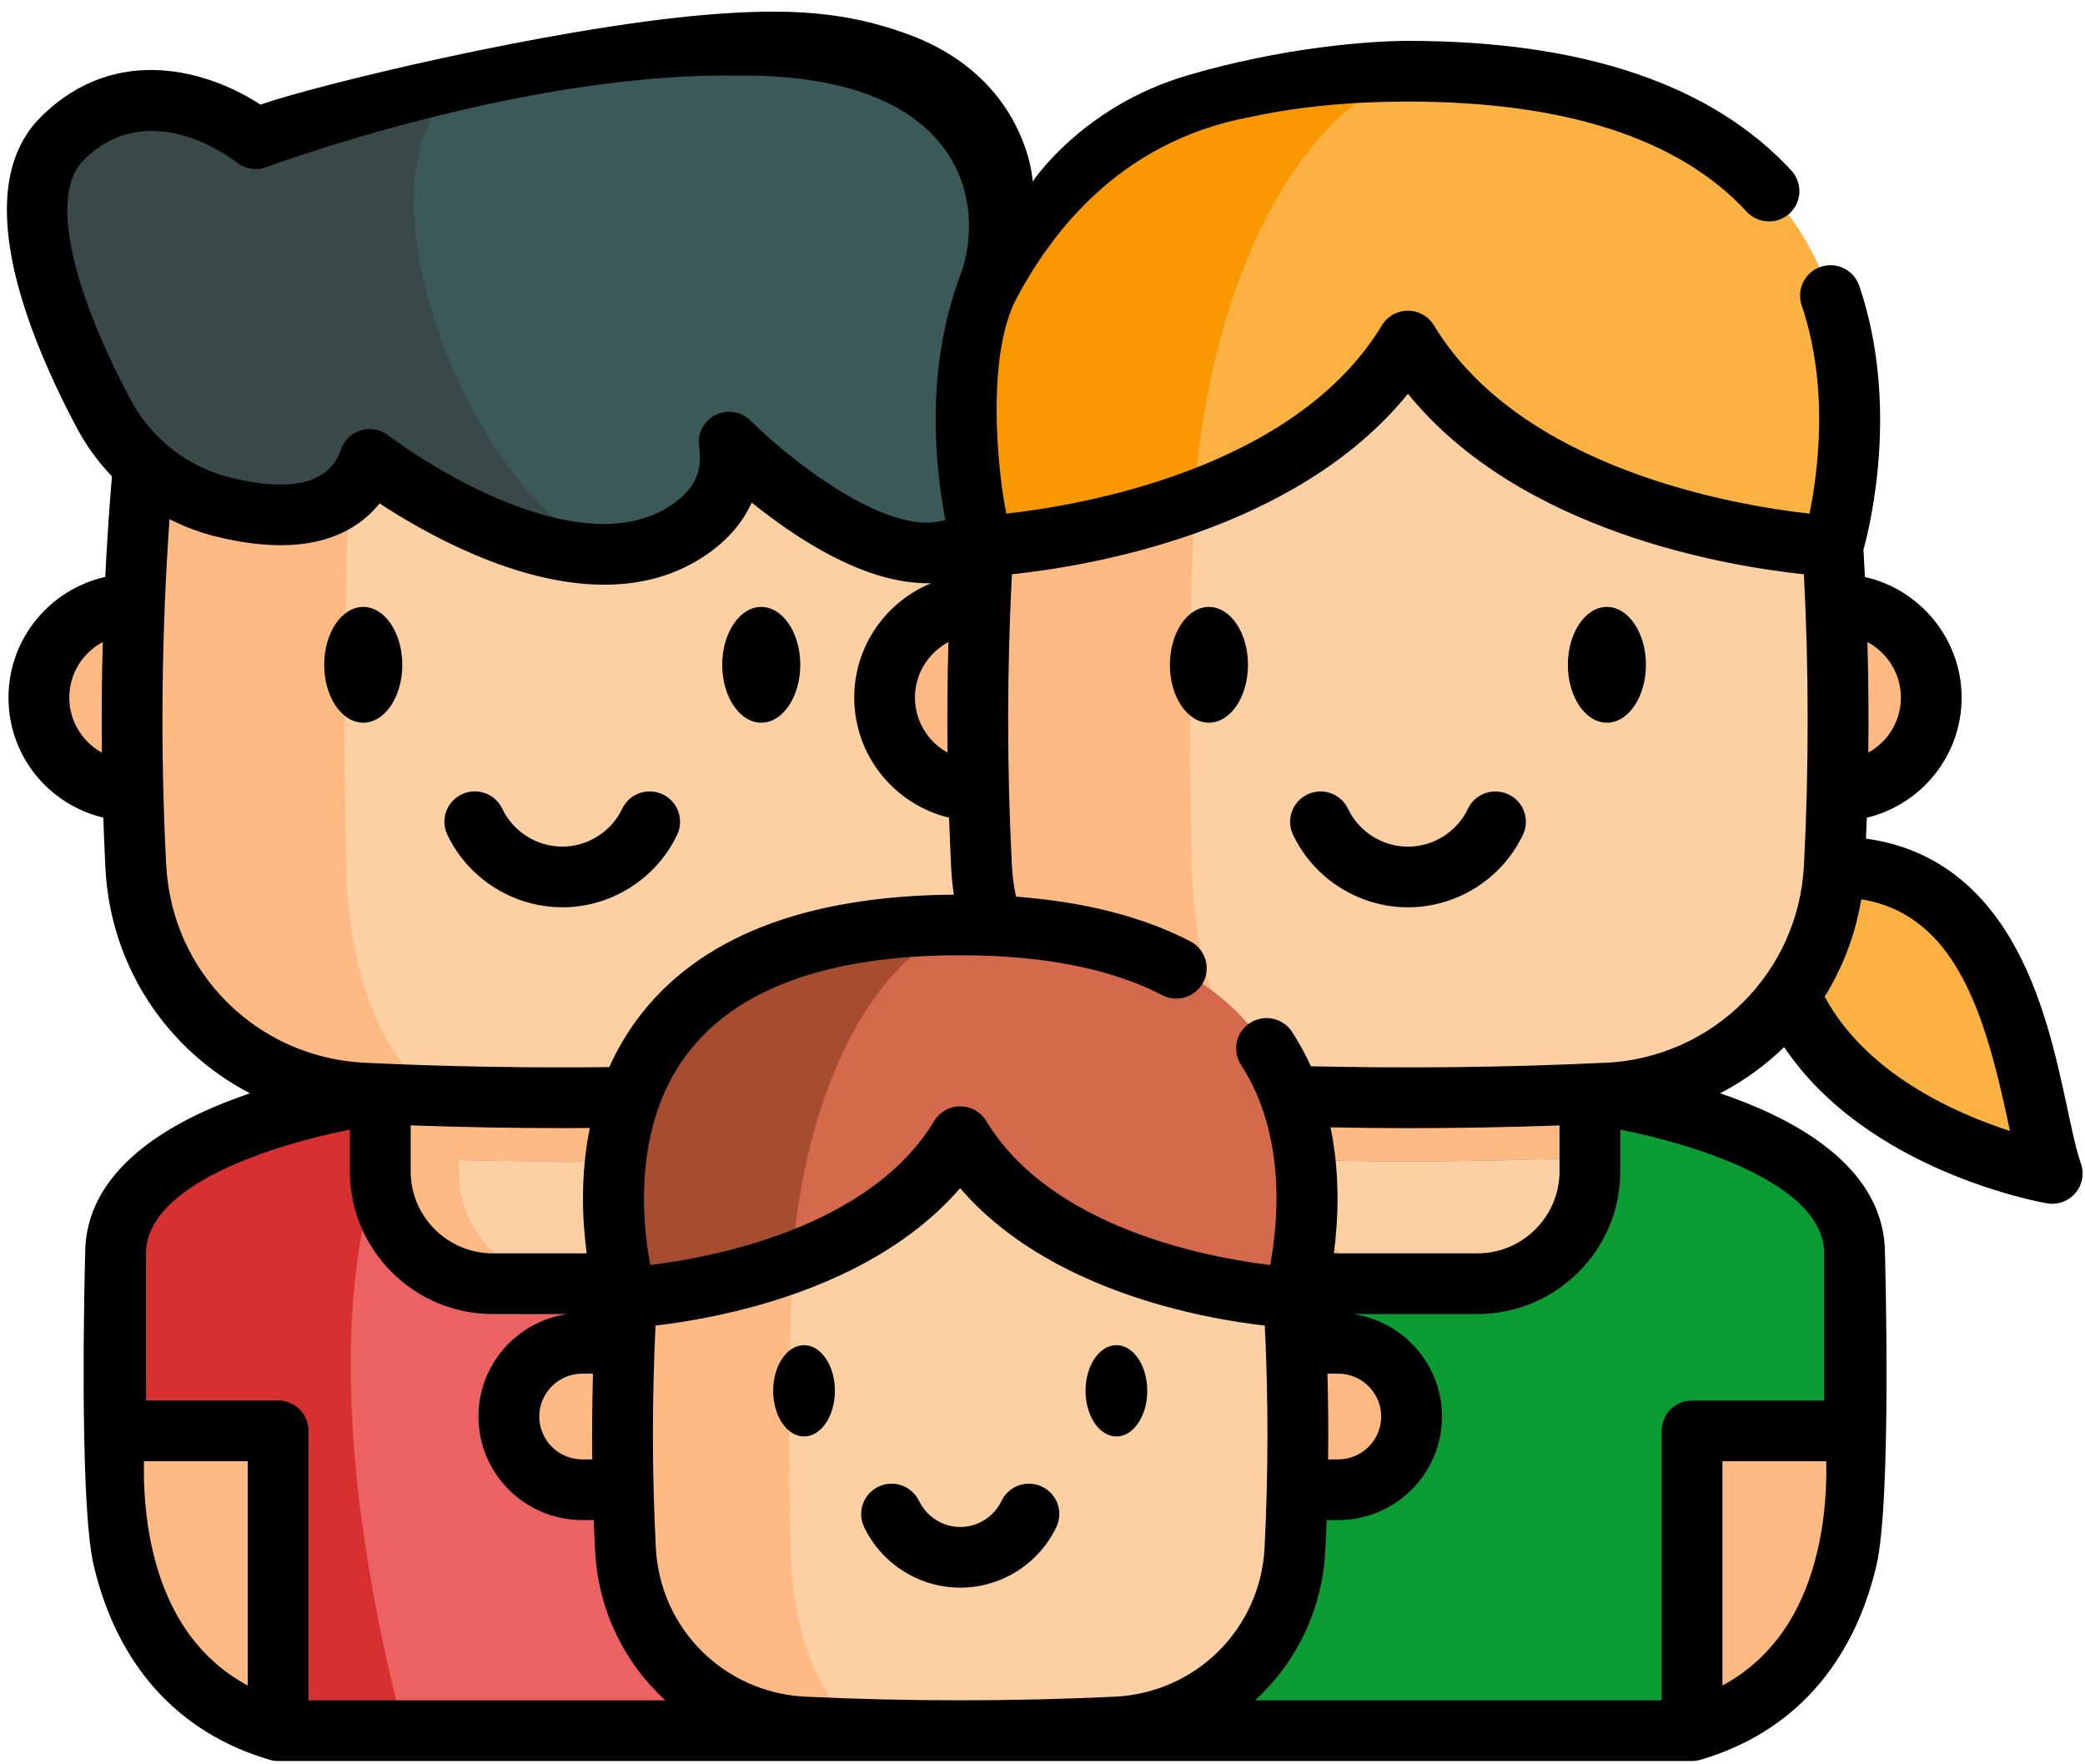 <svg width="65" height="55" viewBox="0 0 65 55" fill="none" xmlns="http://www.w3.org/2000/svg">
<path d="M3.603 44.605C3.603 44.605 2.565 52.15 8.67 53.951H26.385C32.49 52.15 31.452 44.605 31.452 44.605L17.789 40.017L3.603 44.605Z" fill="#FFB983"/>
<path d="M19.692 40.017H15.364C13.426 40.017 11.855 38.45 11.855 36.516V31.274H23.201V36.516C23.201 38.45 21.63 40.017 19.693 40.017H19.692Z" fill="#FCD0A3"/>
<path d="M30.911 24.653H30.93C32.539 24.653 33.844 23.35 33.844 21.746C33.844 20.142 32.539 18.838 30.93 18.838C30.909 18.838 30.889 18.838 30.867 18.838H4.188C4.167 18.838 4.147 18.838 4.125 18.838C2.516 18.838 1.212 20.141 1.212 21.746C1.212 23.351 2.516 24.653 4.125 24.653H4.144" fill="#FFB983"/>
<path d="M23.201 34.099C23.201 34.099 31.452 35.134 31.452 39.08V44.605H26.385V53.951H8.67V44.605H3.603V39.08C3.603 35.134 11.855 34.099 11.855 34.099" fill="#EC6161"/>
<path d="M12.588 53.951H8.671V44.605H3.603V39.08C3.603 35.135 11.855 34.1 11.855 34.1H13.755L13.846 34.17C11.855 34.17 9.13 40.646 12.588 53.952V53.951Z" fill="#D63030"/>
<path d="M23.2 36.082V36.516C23.2 38.451 21.63 40.017 19.692 40.017H17.789C15.852 40.017 14.281 38.45 14.281 36.516V36.164C17.253 36.239 20.227 36.211 23.2 36.082Z" fill="#FCD0A3"/>
<path d="M23.2 31.274V36.084C20.227 36.211 17.253 36.239 14.281 36.164V36.516C14.281 38.451 15.853 40.017 17.789 40.017H15.364C13.426 40.017 11.855 38.45 11.855 36.516V31.274H23.2Z" fill="#FFB983"/>
<path d="M30.241 11.246C21.766 10.426 13.29 10.426 4.815 11.246C4.158 16.504 3.963 21.762 4.234 27.02C4.431 30.848 7.5 33.894 11.337 34.075C15.465 34.269 19.592 34.269 23.72 34.075C27.557 33.894 30.626 30.848 30.823 27.02C31.093 21.762 30.9 16.504 30.241 11.246Z" fill="#FCD0A3"/>
<path d="M4.815 11.245C9.052 10.835 13.291 10.63 17.529 10.63C15.383 10.63 13.238 10.837 11.092 11.251C10.758 16.56 10.661 21.868 10.797 27.176C10.887 30.67 12.166 33.519 13.846 34.168C13.011 34.145 12.172 34.114 11.337 34.075C7.501 33.894 4.431 30.848 4.234 27.02C3.965 21.762 4.158 16.504 4.815 11.245Z" fill="#FFB983"/>
<path d="M30.796 16.482C28.09 19.183 22.733 13.782 22.733 13.782C22.884 14.759 22.609 15.713 21.547 16.47C20.795 17.006 19.943 17.241 19.062 17.277C15.531 17.418 11.528 14.319 11.528 14.319C10.815 16.277 8.711 16.238 6.968 15.807C5.362 15.413 4.008 14.353 3.234 12.896C1.902 10.392 0.098 6.156 1.937 4.322C4.631 1.635 7.971 4.322 7.971 4.322C7.971 4.322 11.216 3.108 15.356 2.247C15.358 2.247 15.36 2.245 15.361 2.245C20.317 1.216 26.553 0.692 30.057 3.355C33.673 6.106 33.502 13.782 30.795 16.482H30.796Z" fill="#3C5959"/>
<path d="M19.061 17.278C15.529 17.419 11.527 14.321 11.527 14.321C10.814 16.278 8.709 16.239 6.966 15.809C5.361 15.414 4.006 14.355 3.233 12.897C1.902 10.392 0.098 6.156 1.937 4.322C4.631 1.635 7.971 4.322 7.971 4.322C7.971 4.322 11.216 3.108 15.356 2.247C10.002 3.649 14.392 15.604 19.061 17.278Z" fill="#394949"/>
<path d="M57.187 27.021C62.99 27.021 63.154 34.28 63.978 36.582C63.978 36.582 57.741 35.502 55.793 30.986" fill="#FCB143"/>
<path d="M29.967 44.605C29.967 44.605 28.93 52.15 35.034 53.951H52.749C58.854 52.15 57.816 44.605 57.816 44.605L44.153 40.017L29.967 44.605Z" fill="#FFB983"/>
<path d="M46.056 40.017H41.728C39.79 40.017 38.219 38.45 38.219 36.516V31.274H49.566V36.516C49.566 38.45 47.995 40.017 46.057 40.017H46.056Z" fill="#FCD0A3"/>
<path d="M57.276 24.653H57.294C58.903 24.653 60.208 23.35 60.208 21.746C60.208 20.142 58.903 18.838 57.294 18.838C57.273 18.838 57.253 18.838 57.231 18.838H30.552C30.531 18.838 30.511 18.838 30.489 18.838C28.88 18.838 27.576 20.141 27.576 21.746C27.576 23.351 28.88 24.653 30.489 24.653H30.508" fill="#FFB983"/>
<path d="M57.816 39.079V44.604H52.749V53.95H35.036V44.604H29.968V39.079C29.968 35.134 38.221 34.099 38.221 34.099H49.567C49.567 34.099 57.819 35.134 57.819 39.079H57.816Z" fill="#0B9D34"/>
<path d="M38.953 53.951H35.036V44.605H29.968V39.08C29.968 35.135 38.221 34.1 38.221 34.1H40.12L40.211 34.17C38.221 34.17 35.496 40.646 38.954 53.952L38.953 53.951Z" fill="#046B74"/>
<path d="M49.564 36.082V36.516C49.564 38.451 47.995 40.017 46.056 40.017H44.154C42.216 40.017 40.645 38.451 40.645 36.516V36.164C43.618 36.239 46.592 36.211 49.564 36.082Z" fill="#FCD0A3"/>
<path d="M49.564 31.274V36.084H49.563C46.59 36.211 43.616 36.239 40.644 36.164V36.516C40.644 38.451 42.216 40.017 44.152 40.017H41.727C39.789 40.017 38.218 38.45 38.218 36.516V31.274H49.563H49.564Z" fill="#FFB983"/>
<path d="M56.606 11.246C48.13 10.426 39.654 10.426 31.179 11.246C30.522 16.504 30.328 21.762 30.598 27.02C30.795 30.848 33.864 33.894 37.701 34.075C41.829 34.269 45.956 34.269 50.084 34.075C53.921 33.894 56.99 30.848 57.187 27.02C57.458 21.762 57.264 16.504 56.606 11.246Z" fill="#FCD0A3"/>
<path d="M31.179 11.246C35.416 10.836 39.655 10.632 43.893 10.632C41.747 10.632 39.602 10.839 37.456 11.252C37.122 16.562 37.025 21.87 37.161 27.178C37.251 30.671 38.53 33.52 40.21 34.169C39.375 34.147 38.537 34.115 37.701 34.076C33.865 33.896 30.795 30.849 30.598 27.021C30.329 21.762 30.522 16.505 31.179 11.246Z" fill="#FFB983"/>
<path d="M57.143 17.026C57.143 17.026 47.488 16.578 43.893 10.632C42.368 13.159 39.746 14.691 37.236 15.62C33.837 16.878 30.643 17.026 30.643 17.026C30.643 17.026 26.081 2.22 43.893 2.22C61.706 2.22 57.143 17.026 57.143 17.026Z" fill="#FCB143"/>
<path d="M43.893 2.22C39.217 4.277 37.456 11.251 37.236 15.618C33.837 16.877 30.643 17.024 30.643 17.024C30.643 17.024 26.081 2.219 43.893 2.219V2.22Z" fill="#FA9801"/>
<path d="M41.704 46.44H41.719C42.983 46.44 44.005 45.418 44.005 44.159C44.005 42.899 42.982 41.876 41.719 41.876C41.703 41.876 41.686 41.876 41.67 41.876H18.201C18.185 41.876 18.169 41.876 18.152 41.876C16.888 41.876 15.866 42.898 15.866 44.159C15.866 45.42 16.889 46.44 18.152 46.44H18.167" fill="#FFB983"/>
<path d="M39.914 35.917C33.262 35.274 26.609 35.274 19.957 35.917C19.441 40.045 19.288 44.171 19.501 48.299C19.655 51.303 22.065 53.694 25.076 53.836C28.315 53.989 31.555 53.989 34.795 53.836C37.807 53.694 40.216 51.303 40.37 48.299C40.583 44.171 40.431 40.045 39.914 35.917Z" fill="#FCD0A3"/>
<path d="M19.957 35.917C23.282 35.596 26.609 35.435 29.936 35.435C28.251 35.435 26.567 35.598 24.883 35.922C24.621 40.089 24.544 44.256 24.651 48.422C24.722 51.164 25.726 53.4 27.044 53.911C26.388 53.893 25.731 53.868 25.075 53.838C22.064 53.696 19.654 51.304 19.499 48.3C19.288 44.172 19.44 40.045 19.956 35.918L19.957 35.917Z" fill="#FFB983"/>
<path d="M40.335 40.453C40.335 40.453 32.757 40.102 29.936 35.435C28.737 37.419 26.681 38.622 24.711 39.35C22.042 40.339 19.536 40.453 19.536 40.453C19.536 40.453 15.954 28.834 29.936 28.834C43.917 28.834 40.335 40.453 40.335 40.453Z" fill="#D5694C"/>
<path d="M29.936 28.832C26.264 30.447 24.883 35.921 24.711 39.349C22.042 40.337 19.536 40.452 19.536 40.452C19.536 40.452 15.954 28.832 29.936 28.832Z" fill="#A64C31"/>
<path d="M17.528 28.284C19.051 28.284 20.457 27.396 21.11 26.023C21.335 25.551 21.132 24.986 20.66 24.763C20.187 24.538 19.621 24.74 19.397 25.212C19.056 25.928 18.323 26.391 17.528 26.391C16.733 26.391 15.998 25.928 15.658 25.21C15.433 24.739 14.868 24.537 14.396 24.761C13.923 24.986 13.721 25.549 13.946 26.021C14.599 27.395 16.005 28.282 17.528 28.282V28.284Z" fill="black"/>
<path d="M11.324 22.529C11.997 22.529 12.542 21.721 12.542 20.724C12.542 19.728 11.997 18.92 11.324 18.92C10.652 18.92 10.107 19.728 10.107 20.724C10.107 21.721 10.652 22.529 11.324 22.529Z" fill="black"/>
<path d="M23.732 22.529C24.403 22.529 24.949 21.72 24.949 20.724C24.949 19.73 24.403 18.92 23.732 18.92C23.061 18.92 22.515 19.73 22.515 20.724C22.515 21.72 23.061 22.529 23.732 22.529Z" fill="black"/>
<path d="M47.025 24.764C46.552 24.539 45.986 24.741 45.762 25.213C45.421 25.929 44.688 26.393 43.893 26.393C43.098 26.393 42.364 25.93 42.024 25.213C41.799 24.741 41.234 24.539 40.761 24.764C40.288 24.988 40.086 25.552 40.311 26.024C40.965 27.397 42.37 28.284 43.894 28.284C45.419 28.284 46.824 27.396 47.478 26.023C47.703 25.551 47.5 24.987 47.028 24.763L47.025 24.764Z" fill="black"/>
<path d="M37.688 22.529C38.361 22.529 38.906 21.721 38.906 20.724C38.906 19.728 38.361 18.92 37.688 18.92C37.016 18.92 36.471 19.728 36.471 20.724C36.471 21.721 37.016 22.529 37.688 22.529Z" fill="black"/>
<path d="M50.095 18.92C49.424 18.92 48.878 19.73 48.878 20.724C48.878 21.72 49.424 22.529 50.095 22.529C50.766 22.529 51.312 21.72 51.312 20.724C51.312 19.73 50.766 18.92 50.095 18.92Z" fill="black"/>
<path d="M59.26 21.746C59.26 22.484 58.849 23.127 58.245 23.461C58.258 22.311 58.248 21.161 58.217 20.014C58.837 20.345 59.26 20.997 59.26 21.746ZM29.567 20.014C29.536 21.162 29.526 22.312 29.539 23.461C28.935 23.126 28.524 22.484 28.524 21.746C28.524 20.997 28.947 20.345 29.567 20.014ZM37.006 2.354C33.729 3.322 32.196 5.657 32.196 5.657C32.196 5.657 32.032 2.413 28.269 1.054C26.444 0.395 24.723 0.224 21.905 0.47C17.14 0.886 9.882 2.645 8.12 3.262C6.558 2.236 3.626 1.298 1.267 3.653C-0.901 5.817 0.684 10.115 2.395 13.339C2.691 13.897 3.061 14.402 3.489 14.849C3.402 15.892 3.333 16.937 3.281 17.985C1.557 18.371 0.265 19.91 0.265 21.745C0.265 23.58 1.528 25.082 3.22 25.489C3.238 26.016 3.261 26.542 3.287 27.068C3.444 30.139 5.224 32.75 7.794 34.082C7.664 34.126 7.534 34.172 7.404 34.22C5.237 35.009 2.655 36.493 2.655 39.077C2.655 39.077 2.439 46.78 2.926 48.821C3.665 51.918 5.546 54.002 8.366 54.846C8.462 54.879 8.564 54.897 8.67 54.897H52.749C52.843 54.897 52.933 54.882 53.017 54.858C53.017 54.858 53.034 54.853 53.038 54.852C55.866 54.01 57.753 51.926 58.494 48.821C58.983 46.77 58.764 39.079 58.764 39.079C58.764 36.493 56.182 35.01 54.016 34.22C53.886 34.172 53.754 34.126 53.624 34.082C54.361 33.7 55.033 33.213 55.621 32.641C58.205 36.497 63.566 37.468 63.815 37.512C63.869 37.521 63.924 37.526 63.977 37.526C64.254 37.526 64.52 37.405 64.702 37.19C64.92 36.932 64.983 36.579 64.871 36.263C64.733 35.878 64.605 35.279 64.456 34.585C64.112 32.979 63.685 30.979 62.688 29.285C61.612 27.457 60.095 26.406 58.173 26.143C58.182 25.927 58.191 25.71 58.197 25.491C59.892 25.084 61.154 23.561 61.154 21.746C61.154 19.931 59.863 18.372 58.139 17.986C58.125 17.704 58.11 17.423 58.093 17.14C58.32 16.316 59.211 12.586 57.963 8.91C57.795 8.416 57.257 8.15 56.761 8.318C56.266 8.485 55.999 9.023 56.167 9.517C57.034 12.073 56.67 14.753 56.411 16.012C54.13 15.758 47.423 14.642 44.703 10.142C44.531 9.859 44.224 9.685 43.892 9.685C43.559 9.685 43.252 9.859 43.081 10.142C40.359 14.642 33.653 15.758 31.372 16.012C31.104 14.714 30.726 11.096 31.7 9.282C32.675 7.469 34.761 4.414 39.017 3.64C40.455 3.327 42.091 3.166 43.892 3.166C48.797 3.166 52.35 4.321 54.451 6.597C54.638 6.8 54.893 6.903 55.148 6.903C55.378 6.903 55.608 6.819 55.791 6.653C56.176 6.298 56.2 5.701 55.846 5.316C53.371 2.634 49.349 1.274 43.892 1.274C42.697 1.274 39.965 1.48 37.005 2.354H37.006ZM2.607 4.991C4.656 2.946 7.267 4.973 7.375 5.059C7.636 5.269 7.989 5.326 8.302 5.209C8.383 5.179 16.289 2.252 22.964 2.357C30.119 2.277 30.755 6.428 29.929 8.605C28.821 11.572 29.165 14.628 29.474 16.21C27.627 16.785 24.462 14.179 23.405 13.117C23.116 12.826 22.672 12.753 22.305 12.937C21.939 13.121 21.732 13.521 21.795 13.926C21.91 14.677 21.663 15.225 20.995 15.7C19.413 16.828 17.15 16.24 15.528 15.549C13.623 14.737 12.121 13.584 12.107 13.574C11.868 13.389 11.553 13.328 11.262 13.412C10.972 13.497 10.738 13.714 10.634 13.998C10.49 14.392 10.052 15.594 7.191 14.89C5.854 14.563 4.717 13.675 4.07 12.455C2.131 8.802 1.583 6.012 2.606 4.992L2.607 4.991ZM2.16 21.746C2.16 20.997 2.583 20.345 3.204 20.014C3.173 21.165 3.163 22.315 3.176 23.462C2.571 23.128 2.16 22.484 2.16 21.746ZM5.181 26.972C4.996 23.393 5.033 19.772 5.285 16.183C5.744 16.418 6.231 16.602 6.739 16.727C9.599 17.43 11.075 16.637 11.834 15.693C13.239 16.617 16.083 18.227 18.837 18.227C19.976 18.227 21.098 17.953 22.098 17.24C22.72 16.796 23.167 16.266 23.433 15.666C23.908 16.048 24.479 16.472 25.104 16.86C26.73 17.872 28.02 18.206 29.028 18.181C27.623 18.757 26.631 20.138 26.631 21.746C26.631 23.559 27.893 25.084 29.588 25.491C29.606 26.019 29.627 26.544 29.654 27.07C29.668 27.345 29.695 27.619 29.736 27.889C25.068 27.925 21.747 29.233 19.862 31.778C19.507 32.259 19.221 32.758 18.994 33.266C16.465 33.294 13.908 33.25 11.385 33.131C8.022 32.974 5.355 30.326 5.183 26.973L5.181 26.972ZM48.618 35.082V36.516C48.618 37.925 47.469 39.071 46.057 39.071H41.729C41.68 39.071 41.631 39.067 41.583 39.065C41.721 38.029 41.784 36.621 41.479 35.143C42.279 35.158 43.082 35.168 43.884 35.168C45.463 35.168 47.044 35.14 48.618 35.084V35.082ZM41.384 42.822H41.718C42.457 42.822 43.058 43.422 43.058 44.158C43.058 44.895 42.456 45.494 41.718 45.494H41.404C41.415 44.602 41.407 43.711 41.383 42.822H41.384ZM39.43 41.324C39.543 43.617 39.54 45.944 39.423 48.251C39.292 50.778 37.283 52.773 34.749 52.892C31.553 53.042 28.313 53.042 25.119 52.892C22.584 52.772 20.575 50.778 20.446 48.251C20.327 45.952 20.325 43.626 20.437 41.322C21.24 41.229 22.524 41.027 23.948 40.601C26.535 39.828 28.574 38.61 29.932 37.039C32.677 40.234 37.471 41.099 39.429 41.324H39.43ZM18.464 45.494H18.151C17.413 45.494 16.812 44.895 16.812 44.158C16.812 43.422 17.413 42.822 18.151 42.822H18.486C18.462 43.712 18.454 44.604 18.464 45.494ZM12.803 35.082C14.381 35.138 15.967 35.167 17.547 35.167C17.827 35.167 18.108 35.165 18.387 35.163C18.088 36.636 18.152 38.039 18.29 39.071H15.364C13.952 39.071 12.803 37.925 12.803 36.516V35.082ZM4.782 48.434C4.509 47.315 4.473 46.248 4.489 45.551H7.722V52.544C6.242 51.742 5.254 50.366 4.782 48.434ZM8.67 43.658H4.551V39.079C4.551 36.922 8.534 35.685 10.907 35.215V36.516C10.907 38.968 12.907 40.963 15.364 40.963H17.695C16.126 41.185 14.916 42.533 14.916 44.158C14.916 45.938 16.367 47.386 18.151 47.386H18.51C18.523 47.706 18.536 48.026 18.553 48.347C18.648 50.197 19.469 51.84 20.741 53.005H9.618V44.604C9.618 44.081 9.193 43.658 8.67 43.658ZM56.65 48.383C56.184 50.34 55.191 51.734 53.697 52.544V45.551H56.932C56.95 46.236 56.914 47.276 56.65 48.383ZM56.869 39.08V43.659H52.749C52.226 43.659 51.801 44.083 51.801 44.605V53.005H39.128C40.4 51.841 41.221 50.197 41.317 48.348C41.334 48.028 41.348 47.707 41.36 47.387H41.719C43.504 47.387 44.955 45.939 44.955 44.16C44.955 42.534 43.744 41.186 42.175 40.964H46.057C48.514 40.964 50.514 38.969 50.514 36.517V35.216C52.886 35.685 56.869 36.92 56.869 39.081V39.08ZM50.038 33.13C46.995 33.274 43.913 33.309 40.866 33.239C40.702 32.877 40.508 32.518 40.281 32.168C39.995 31.729 39.409 31.605 38.969 31.889C38.53 32.174 38.405 32.759 38.69 33.198C40.115 35.39 39.841 38.139 39.598 39.436C37.685 39.205 32.773 38.298 30.747 34.946C30.575 34.662 30.268 34.488 29.936 34.488C29.603 34.488 29.295 34.662 29.124 34.946C27.105 38.288 22.188 39.202 20.273 39.434C20.018 38.076 19.731 35.128 21.393 32.893C22.928 30.827 25.803 29.779 29.936 29.779C32.528 29.779 34.646 30.198 36.233 31.023C36.696 31.265 37.269 31.084 37.512 30.622C37.754 30.159 37.574 29.587 37.11 29.345C35.635 28.579 33.811 28.112 31.674 27.952C31.608 27.631 31.562 27.305 31.546 26.973C31.39 23.963 31.392 20.916 31.546 17.902C33.891 17.656 40.388 16.599 43.893 12.275C47.397 16.598 53.891 17.656 56.237 17.902C56.392 20.905 56.393 23.953 56.239 26.974C56.066 30.326 53.4 32.975 50.038 33.133V33.13ZM56.885 31.068C57.449 30.16 57.842 29.135 58.025 28.034C60.965 28.517 61.876 31.588 62.602 34.979C62.622 35.073 62.642 35.165 62.661 35.256C60.941 34.7 58.175 33.469 56.885 31.068Z" fill="black"/>
<path d="M28.651 46.792C28.427 46.32 27.861 46.118 27.389 46.343C26.916 46.567 26.714 47.131 26.939 47.603C27.485 48.752 28.662 49.493 29.936 49.493C31.21 49.493 32.385 48.752 32.932 47.603C33.157 47.131 32.955 46.566 32.482 46.343C32.01 46.118 31.444 46.32 31.22 46.792C30.986 47.284 30.482 47.601 29.937 47.601C29.392 47.601 28.888 47.284 28.654 46.792H28.651Z" fill="black"/>
<path d="M25.066 44.78C25.597 44.78 26.028 44.143 26.028 43.356C26.028 42.57 25.597 41.933 25.066 41.933C24.535 41.933 24.104 42.57 24.104 43.356C24.104 44.143 24.535 44.78 25.066 44.78Z" fill="black"/>
<path d="M34.804 44.78C35.335 44.78 35.766 44.142 35.766 43.356C35.766 42.571 35.335 41.933 34.804 41.933C34.273 41.933 33.842 42.571 33.842 43.356C33.842 44.142 34.273 44.78 34.804 44.78Z" fill="black"/>
</svg>
